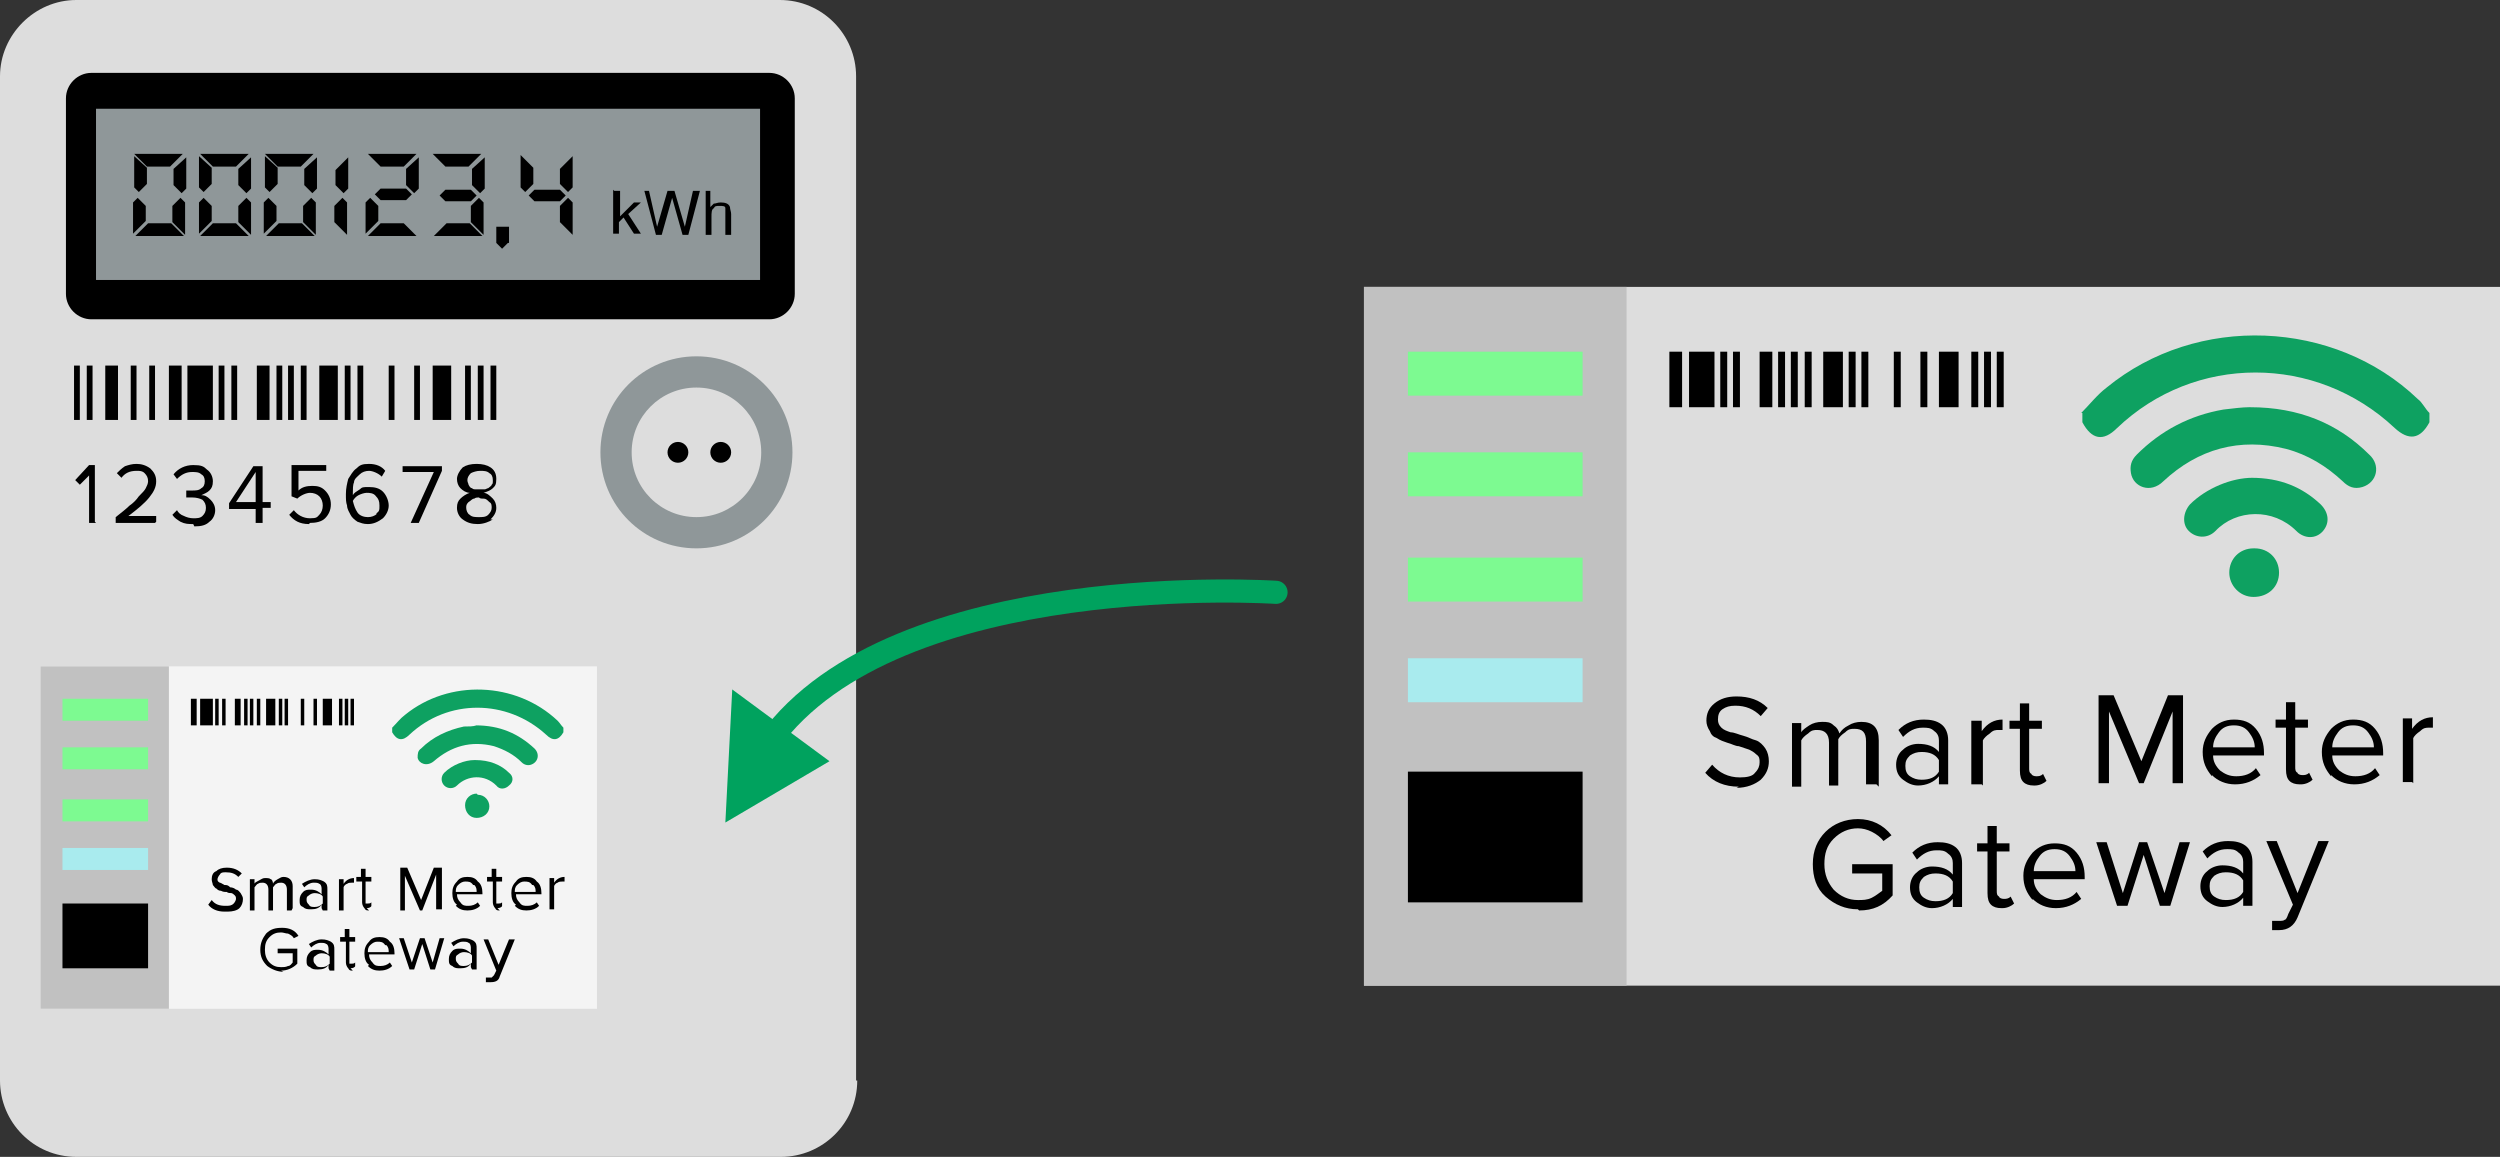 <svg xmlns="http://www.w3.org/2000/svg" id="Ebene_1" data-name="Ebene 1" width="216.1" height="100" viewBox="0 0 216.1 100"><rect x="0" y="0" width="216.1" height="100" fill="#333333" stroke="none"/><defs><style>      .cls-1 {        fill: #c1c1c1;      }      .cls-1, .cls-2, .cls-3, .cls-4, .cls-5, .cls-6, .cls-7, .cls-8, .cls-9, .cls-10, .cls-11 {        stroke-width: 0px;      }      .cls-2 {        fill: #0ea161;      }      .cls-2, .cls-8, .cls-9, .cls-11 {        fill-rule: evenodd;      }      .cls-3 {        fill: #f4f4f4;      }      .cls-4, .cls-11 {        fill: #000;      }      .cls-5 {        fill: #a9ebee;      }      .cls-6 {        fill: #ddd;      }      .cls-7, .cls-8 {        fill: #8f9799;      }      .cls-9 {        fill: #00a25e;      }      .cls-10 {        fill: #7dfa91;      }      .cls-12 {        fill: none;        stroke: #00a25e;        stroke-linecap: round;        stroke-linejoin: round;        stroke-width: 2px;      }    </style></defs><g><path class="cls-6" d="M74.1,93.4c0,3.7-3,6.6-6.6,6.6H6.6c-3.7,0-6.6-3-6.6-6.6V6.6C0,3,3,0,6.6,0h60.8c3.7,0,6.6,3,6.6,6.6v86.8Z"></path><rect class="cls-3" x="3.5" y="57.6" width="48.1" height="29.6"></rect><path class="cls-4" d="M68.7,25.4c0,1.2-1,2.2-2.2,2.2H7.9c-1.2,0-2.2-1-2.2-2.2V8.5c0-1.2,1-2.2,2.2-2.2h58.6c1.2,0,2.2,1,2.2,2.2v16.9Z"></path><rect class="cls-7" x="8.3" y="9.4" width="57.4" height="14.8"></rect><path class="cls-8" d="M51.9,39.1c0-4.6,3.7-8.3,8.3-8.3s8.3,3.7,8.3,8.3-3.7,8.3-8.3,8.3-8.3-3.7-8.3-8.3ZM65.8,39.1c0-3.1-2.5-5.6-5.6-5.6s-5.6,2.5-5.6,5.6,2.5,5.6,5.6,5.6,5.6-2.5,5.6-5.6Z"></path><circle class="cls-4" cx="58.6" cy="39.1" r=".9"></circle><circle class="cls-4" cx="62.3" cy="39.1" r=".9"></circle><path class="cls-11" d="M6.4,36.3h.5v-4.7h-.5v4.7ZM7.5,36.3h.5v-4.7h-.5v4.7Z"></path><rect class="cls-4" x="9.1" y="31.6" width="1.1" height="4.7"></rect><path class="cls-11" d="M11.3,36.3h.5v-4.7h-.5v4.7ZM12.9,36.3h.5v-4.7h-.5v4.7Z"></path><rect class="cls-4" x="14.6" y="31.6" width="1.1" height="4.7"></rect><rect class="cls-4" x="16.2" y="31.6" width="2.2" height="4.7"></rect><path class="cls-11" d="M18.9,36.3h.5v-4.7h-.5v4.7ZM20,36.3h.5v-4.7h-.5v4.7Z"></path><rect class="cls-4" x="22.2" y="31.6" width="1.1" height="4.7"></rect><path class="cls-11" d="M24.4,36.3h-.5v-4.7h.5v4.7ZM25.4,36.3h-.5v-4.7h.5v4.7ZM26,36.3h.5v-4.7h-.5v4.7Z"></path><rect class="cls-4" x="27.6" y="31.6" width="1.6" height="4.7"></rect><path class="cls-11" d="M29.8,36.3h.5v-4.7h-.5v4.7ZM31.4,36.3h-.5v-4.7h.5v4.7ZM33.6,36.3h.5v-4.7h-.5v4.7ZM35.8,36.3h.5v-4.7h-.5v4.7Z"></path><rect class="cls-4" x="37.4" y="31.6" width="1.6" height="4.7"></rect><path class="cls-11" d="M40.2,36.3h.5v-4.7h-.5v4.7ZM41.8,36.3h-.5v-4.7h.5v4.7ZM42.9,36.3h-.5v-4.7h.5v4.7Z"></path><path class="cls-4" d="M8.3,45.2h-.6v-4.1l-.8.8-.4-.4,1.2-1.3h.5v4.9h0Z"></path><path class="cls-4" d="M13.4,45.2h-3.4v-.5c.5-.4.9-.7,1.2-1,.3-.2.6-.5.8-.8.3-.3.5-.5.6-.7.1-.2.2-.4.2-.6,0-.3-.1-.5-.3-.7-.2-.2-.4-.2-.7-.2-.6,0-1,.2-1.3.6l-.4-.4c.2-.2.4-.4.7-.6.3-.1.6-.2,1-.2s.8.1,1.2.4c.3.3.5.6.5,1.1s-.2.9-.6,1.4c-.4.5-1,1-1.8,1.6h2.4v.5Z"></path><path class="cls-4" d="M16.7,45.3c-.4,0-.7,0-1.1-.2-.3-.2-.5-.3-.7-.6l.4-.4c.1.2.3.4.6.5.2.1.5.2.8.2s.6,0,.8-.2c.2-.2.3-.4.3-.7s-.1-.5-.3-.7c-.2-.1-.5-.2-.9-.2s-.5,0-.5,0v-.6c0,0,.2,0,.5,0s.6,0,.8-.2c.2-.1.3-.3.3-.6s-.1-.5-.3-.6c-.2-.2-.5-.2-.8-.2-.5,0-.9.2-1.3.6l-.3-.4c.4-.5,1-.8,1.7-.8s.9.1,1.2.4c.3.2.5.6.5,1s-.1.6-.3.8c-.2.2-.5.3-.7.4.3,0,.5.1.8.4.2.2.4.5.4.9s-.2.8-.5,1c-.3.3-.7.4-1.3.4Z"></path><path class="cls-11" d="M22.1,45.2h.6v-1.3h.7v-.5h-.7v-3.1h-.8l-2.1,3.2v.5h2.3v1.3ZM22.1,40.8v2.6h-1.7l1.7-2.6Z"></path><path class="cls-4" d="M26.7,45.3c-.8,0-1.3-.3-1.7-.8l.4-.4c.3.4.8.7,1.4.7s.6-.1.8-.3c.2-.2.3-.5.3-.8s-.1-.6-.3-.8c-.2-.2-.5-.3-.8-.3s-.8.2-1.1.5l-.5-.2v-2.7h3v.5h-2.4v1.7c.3-.3.7-.4,1.2-.4s.8.1,1.1.4c.3.3.5.7.5,1.2s-.2.9-.5,1.2c-.3.3-.8.4-1.3.4Z"></path><path class="cls-11" d="M30.9,45.1c.3.1.5.2.9.2.5,0,.9-.2,1.3-.5.3-.3.5-.7.5-1.1s-.2-.9-.5-1.2c-.3-.3-.7-.4-1.2-.4s-.6,0-.8.2c-.3.2-.5.3-.6.5,0,0,0-.1,0-.2,0-.3,0-.7.1-.9,0-.3.3-.5.5-.7.2-.2.5-.3.8-.3s.8.2,1.1.5l.3-.5c-.3-.4-.8-.6-1.4-.6s-.8.1-1.1.4c-.3.2-.5.6-.7.9-.1.4-.2.8-.2,1.3s0,.7.1,1c0,.3.2.6.3.8.1.2.3.4.6.6ZM32.6,44.4c-.2.2-.5.3-.8.3s-.7-.1-.9-.4c-.2-.3-.3-.6-.4-1,.1-.2.3-.4.5-.5.2-.1.5-.2.7-.2s.6,0,.8.3c.2.2.3.4.3.8s0,.5-.3.7Z"></path><path class="cls-4" d="M36.2,45.2h-.7l2-4.4h-2.7v-.5h3.4v.4l-2,4.5Z"></path><path class="cls-11" d="M42.6,44.9c-.3.2-.8.4-1.3.4s-.9-.1-1.3-.4c-.3-.2-.5-.6-.5-1s.1-.6.3-.8c.2-.2.5-.4.8-.5-.3,0-.6-.2-.8-.4-.2-.2-.3-.5-.3-.8s.2-.7.5-1c.3-.2.7-.3,1.2-.3s.9.1,1.2.3c.3.2.5.5.5,1s-.1.6-.3.8c-.2.2-.5.3-.8.4.3,0,.6.3.8.5.2.2.3.5.3.8,0,.4-.2.7-.5,1ZM41.4,44.7c.3,0,.6,0,.8-.2.2-.2.3-.4.3-.6s0-.4-.2-.5c-.2-.2-.3-.3-.5-.3-.2,0-.3,0-.4-.1-.1,0-.3,0-.4.1-.2,0-.3.2-.5.3-.2.2-.2.3-.2.5s.1.5.3.6c.2.2.5.2.8.2ZM41.7,42.3c-.1,0-.2,0-.3,0,0,0-.2,0-.3,0-.1,0-.2,0-.3-.1-.1,0-.2-.1-.3-.3,0-.1-.1-.2-.1-.4,0-.2.1-.4.3-.6.2-.1.5-.2.8-.2s.6,0,.8.2c.2.1.3.3.3.6s0,.3-.1.4c0,.1-.2.2-.3.3-.1,0-.2.1-.3.1Z"></path><path class="cls-11" d="M15.8,13.3l-1.1,1.1h-2l-1.1-1.1h4.1ZM11.6,13.5v2.7l.4.4.7-.7v-1.4l-1.1-1ZM12.6,19.2v-1.4l-.7-.7-.4.4v2.7l1.1-1.1ZM11.8,20.4h4.1l-1.1-1.1h-2l-1.1,1.1ZM15,16v-1.4l1.1-1v2.7l-.4.4-.7-.7ZM16,20.2v-2.7l-.4-.4-.7.7v1.4l1.1,1.1Z"></path><path class="cls-11" d="M21.5,13.3l-1.1,1.1h-2l-1.1-1.1h4.1ZM17.2,13.5v2.7l.4.4.7-.7v-1.4l-1.1-1ZM18.3,19.2v-1.4l-.7-.7-.4.4v2.7l1.1-1.1ZM17.4,20.4h4.1l-1.1-1.1h-2l-1.1,1.1ZM20.6,16v-1.4l1.1-1v2.7l-.4.4-.7-.7ZM21.7,20.2v-2.7l-.4-.4-.7.7v1.4l1.1,1.1Z"></path><path class="cls-11" d="M27.1,13.3l-1.1,1.1h-2l-1.1-1.1h4.1ZM22.9,13.5v2.7l.4.4.7-.7v-1.4l-1.1-1ZM23.9,19.2v-1.4l-.7-.7-.4.4v2.7l1.1-1.1ZM23.1,20.4h4.1l-1.1-1.1h-2l-1.1,1.1ZM26.3,16v-1.4l1.1-1v2.7l-.4.4-.7-.7ZM27.3,20.2v-2.7l-.4-.4-.7.7v1.4l1.1,1.1Z"></path><path class="cls-11" d="M29,14.6v1.4l.7.7.4-.4v-2.7l-1.1,1.1ZM30,20.2v-2.7l-.4-.4-.7.7v1.4l1.1,1.1Z"></path><path class="cls-11" d="M36,13.3l-1.1,1.1h-2l-1.1-1.1h4.1ZM32.7,17.7v1.4l-1.1,1.1v-2.7l.4-.4.7.7ZM31.9,20.4h4.1l-1.1-1.1h-2l-1.1,1.1ZM35.1,16.3l.5.5-.5.5h-2.2l-.5-.5.5-.5h2.2ZM35.1,14.6v1.4l.7.7.4-.4v-2.7l-1.1,1Z"></path><path class="cls-11" d="M41.6,13.3l-1.1,1.1h-2l-1.1-1.1h4.1ZM41.6,20.4h-4.1l1.1-1.1h2l1.1,1.1ZM41.2,16.9l-.5-.5h-2.2l-.5.5.5.5h2.2l.5-.5ZM40.8,16v-1.4l1.1-1v2.7l-.4.4-.7-.7ZM41.8,20.2v-2.7l-.4-.4-.7.7v1.4l1.1,1.1Z"></path><path class="cls-4" d="M43.9,21l-.5.5-.5-.5v-1.4h1.1v1.4Z"></path><path class="cls-11" d="M45,13.5v2.7l.4.4.7-.7v-1.4l-1.1-1.1ZM48.9,16.9l-.5-.5h-2.2l-.5.5.5.5h2.2l.5-.5ZM48.4,16v-1.4l1.1-1.1v2.7l-.4.4-.7-.7ZM49.5,20.2v-2.7l-.4-.4-.7.7v1.4l1.1,1.1Z"></path><path class="cls-4" d="M53.1,16.5h.5v2.2l1.2-1.2h.6l-1.1,1,1.1,1.7h-.6l-.9-1.4-.4.4v1h-.5v-3.8Z"></path><path class="cls-4" d="M56.1,16.5l.7,3.1.9-3.1h.6l.9,3.1.7-3.1h.6l-1,3.8h-.5l-.9-3.2-.9,3.2h-.5l-1-3.8h.6Z"></path><path class="cls-4" d="M60.9,16.5h.5v1.4c.1-.1.2-.2.3-.3.2,0,.3-.1.6-.1.4,0,.7.1.8.4,0,.2.1.4.1.6v1.8h-.5v-1.8c0-.2,0-.4,0-.5,0-.2-.2-.2-.5-.2s-.4,0-.5.2c-.2.1-.2.4-.2.8v1.5h-.5v-3.8Z"></path><path class="cls-4" d="M19.4,78.8c-.6,0-1.1-.2-1.4-.6l.3-.4c.3.4.7.5,1.2.5.3,0,.5,0,.7-.2.1-.1.2-.3.2-.4,0-.1,0-.2-.1-.3,0,0-.2-.2-.3-.2-.1,0-.3,0-.4-.1-.2,0-.3,0-.5-.1-.2,0-.3-.1-.4-.2-.1,0-.2-.2-.3-.3,0-.1-.1-.3-.1-.5,0-.3.1-.6.4-.7.2-.2.5-.3.9-.3.6,0,1,.2,1.3.5l-.3.3c-.3-.3-.6-.4-1.1-.4-.2,0-.4,0-.5.2-.1.1-.2.3-.2.4,0,.1,0,.2.2.3.1,0,.2.1.4.2.2,0,.3,0,.5.2.2,0,.4.1.5.2.2,0,.3.2.4.3.1.2.2.3.2.5,0,.3-.1.6-.3.8-.2.2-.6.3-1,.3Z"></path><path class="cls-4" d="M25.2,78.7h-.4s0-1.8,0-1.8c0-.4-.2-.6-.5-.6-.1,0-.3,0-.4.1-.1,0-.2.2-.3.3v2s-.4,0-.4,0v-1.8c0-.4-.2-.6-.5-.6-.1,0-.3,0-.4.1-.1,0-.2.2-.3.3v2s-.4,0-.4,0v-2.7s.4,0,.4,0v.4c0-.1.2-.2.4-.3.2-.1.3-.2.5-.2.2,0,.4,0,.5.1.1,0,.2.2.2.4,0-.1.2-.3.4-.4.2-.1.3-.2.5-.2.5,0,.8.3.8.8v1.9Z"></path><path class="cls-11" d="M27.9,78.7h.4s0-1.8,0-1.8c0-.3,0-.5-.3-.7-.2-.1-.4-.2-.8-.2-.4,0-.8.2-1.1.4l.2.3c.2-.2.5-.4.8-.4.2,0,.4,0,.5.1.1,0,.2.2.2.4v.5c-.2-.2-.5-.4-.9-.4-.3,0-.5,0-.7.2-.2.2-.3.4-.3.7,0,.3,0,.5.3.6.2.2.4.2.7.2.4,0,.7-.1.9-.4v.3ZM27.9,78.1c-.2.2-.4.3-.7.3-.2,0-.4,0-.5-.2-.1-.1-.2-.2-.2-.4,0-.2,0-.3.2-.4.1-.1.3-.2.5-.2.3,0,.6.1.7.3v.5Z"></path><path class="cls-4" d="M29.7,78.7h-.4s0-2.7,0-2.7h.4s0,.4,0,.4c.2-.3.5-.5.9-.5v.4s-.1,0-.2,0c-.1,0-.3,0-.4.1-.1,0-.3.2-.3.3v1.9Z"></path><path class="cls-4" d="M31.9,78.7c-.2,0-.3,0-.4-.2-.1-.1-.2-.3-.2-.5v-1.8s-.5,0-.5,0v-.4s.4,0,.4,0v-.7s.4,0,.4,0v.7s.5,0,.5,0v.4s-.5,0-.5,0v1.7c0,.1,0,.2,0,.2,0,0,.1,0,.2,0,.1,0,.2,0,.3-.1v.3c0,.1-.2.2-.4.2Z"></path><path class="cls-4" d="M38.2,78.6h-.5s0-3,0-3l-1.2,3.1h-.2s-1.3-3-1.3-3v3s-.4,0-.4,0v-3.7s.6,0,.6,0l1.2,2.8,1.1-2.8h.7s0,3.7,0,3.7Z"></path><path class="cls-11" d="M39.4,78.3c.3.3.6.4,1,.4.4,0,.8-.1,1.1-.4l-.2-.3c-.2.2-.5.3-.8.3-.3,0-.5,0-.7-.3-.2-.2-.3-.4-.3-.7h2.2s0-.1,0-.1c0-.4-.1-.8-.4-1-.2-.3-.5-.4-.9-.4-.4,0-.7.1-.9.4-.3.3-.4.6-.4,1,0,.4.1.8.4,1ZM41,76.5c.2.2.2.4.2.6h-1.8c0-.2,0-.4.2-.6.2-.2.4-.3.6-.3.3,0,.5,0,.7.3Z"></path><path class="cls-4" d="M43.2,78.7c-.2,0-.3,0-.4-.2-.1-.1-.2-.3-.2-.5v-1.8s-.5,0-.5,0v-.4s.4,0,.4,0v-.7s.4,0,.4,0v.7s.5,0,.5,0v.4s-.5,0-.5,0v1.7c0,.1,0,.2,0,.2,0,0,.1,0,.2,0,.1,0,.2,0,.3-.1v.3c0,.1-.2.2-.4.2Z"></path><path class="cls-11" d="M44.5,78.3c.3.3.6.4,1,.4.4,0,.8-.1,1.1-.4l-.2-.3c-.2.2-.5.3-.8.3-.3,0-.5,0-.7-.3-.2-.2-.3-.4-.3-.7h2.2s0-.1,0-.1c0-.4-.1-.8-.4-1-.2-.3-.5-.4-.9-.4-.4,0-.7.1-.9.4-.3.3-.4.6-.4,1,0,.4.1.8.4,1ZM46.1,76.5c.2.2.2.4.2.6h-1.8c0-.2,0-.4.2-.6.2-.2.4-.3.6-.3.3,0,.5,0,.7.3Z"></path><path class="cls-4" d="M47.9,78.6h-.4s0-2.7,0-2.7h.4s0,.4,0,.4c.2-.3.5-.5.9-.5v.4s-.1,0-.2,0c-.1,0-.3,0-.4.1-.1,0-.3.2-.3.3v1.9Z"></path><path class="cls-4" d="M24.5,84c-.5,0-1-.2-1.4-.5-.4-.4-.6-.8-.6-1.4,0-.6.2-1,.5-1.4.4-.4.8-.5,1.4-.5.6,0,1.1.2,1.4.7l-.4.2c-.1-.2-.3-.3-.5-.4-.2,0-.4-.1-.6-.1-.4,0-.7.1-1,.4-.3.3-.4.6-.4,1.1,0,.4.1.8.4,1.1.3.3.6.4,1,.4.2,0,.4,0,.6-.1.2,0,.3-.2.4-.3v-.8s-1.3,0-1.3,0v-.4s1.7,0,1.7,0v1.3c-.4.4-.9.6-1.4.6Z"></path><path class="cls-11" d="M28.5,83.9h.4s0-1.8,0-1.8c0-.3,0-.5-.3-.7-.2-.1-.4-.2-.8-.2-.4,0-.8.2-1.1.4l.2.3c.2-.2.5-.4.8-.4.2,0,.4,0,.5.1.1,0,.2.2.2.4v.5c-.2-.2-.5-.4-.9-.4-.3,0-.5,0-.7.2-.2.2-.3.4-.3.7,0,.3,0,.5.3.6.2.2.4.2.7.2.4,0,.7-.1.9-.4v.3ZM28.5,83.3c-.2.2-.4.3-.7.3-.2,0-.4,0-.5-.2-.1-.1-.2-.2-.2-.4,0-.2,0-.3.2-.4.1-.1.3-.2.5-.2.3,0,.6.1.7.3v.5Z"></path><path class="cls-4" d="M30.5,83.9c-.2,0-.3,0-.4-.2-.1-.1-.2-.3-.2-.5v-1.8s-.5,0-.5,0v-.4s.4,0,.4,0v-.7s.4,0,.4,0v.7s.5,0,.5,0v.4s-.5,0-.5,0v1.7c0,.1,0,.2,0,.2,0,0,.1,0,.2,0,.1,0,.2,0,.3-.1v.3c0,.1-.2.2-.4.2Z"></path><path class="cls-11" d="M31.8,83.5c.3.3.6.4,1,.4.4,0,.8-.1,1.1-.4l-.2-.3c-.2.2-.5.3-.8.3-.3,0-.5,0-.7-.3-.2-.2-.3-.4-.3-.7h2.2s0-.1,0-.1c0-.4-.1-.8-.4-1-.2-.3-.5-.4-.9-.4-.4,0-.7.1-.9.4-.3.3-.4.6-.4,1,0,.4.1.8.4,1ZM33.4,81.7c.2.2.2.4.2.6h-1.8c0-.2,0-.4.2-.6.2-.2.4-.3.6-.3.3,0,.5,0,.7.3Z"></path><path class="cls-4" d="M37.6,83.8h-.4s-.7-2.2-.7-2.2l-.7,2.2h-.4s-.9-2.7-.9-2.7h.4s.7,2.1.7,2.1l.7-2.1h.4s.7,2.1.7,2.1l.6-2.1h.4s-.8,2.7-.8,2.7Z"></path><path class="cls-11" d="M40.8,83.8h.4s0-1.8,0-1.8c0-.3,0-.5-.3-.7-.2-.1-.4-.2-.8-.2-.4,0-.8.2-1.1.4l.2.3c.2-.2.5-.4.8-.4.2,0,.4,0,.5.1.1,0,.2.2.2.4v.5c-.2-.2-.5-.4-.9-.4-.3,0-.5,0-.7.2-.2.2-.3.4-.3.7,0,.3,0,.5.3.6.2.2.4.2.7.2.4,0,.7-.1.9-.4v.3ZM40.8,83.2c-.2.2-.4.3-.7.3-.2,0-.4,0-.5-.2-.1-.1-.2-.2-.2-.4,0-.2,0-.3.2-.4.1-.1.3-.2.5-.2.3,0,.6.1.7.3v.5Z"></path><path class="cls-4" d="M42,84.9v-.4c.1,0,.2,0,.3,0,0,0,.2,0,.2,0,0,0,.1-.1.2-.2l.2-.4-1.1-2.7h.4s.9,2.2.9,2.2l.9-2.2h.5s-1.3,3.2-1.3,3.2c-.1.4-.4.5-.8.5-.1,0-.2,0-.3,0Z"></path><path class="cls-2" d="M33.9,62.9c.4-.4.7-.8,1.1-1.1,3.8-3.1,9.6-2.9,13.2.5.2.2.3.4.5.6v.4c-.4.7-.9.8-1.5.2-3.4-3.1-8.5-3.1-11.8,0-.6.6-1.1.5-1.5-.2,0-.1,0-.3,0-.4Z"></path><path class="cls-2" d="M41.1,62.7c2.1,0,3.7.7,5.1,2,.5.5.3,1.2-.3,1.4-.3.1-.6,0-.8-.2-.7-.7-1.5-1.1-2.4-1.4-2-.5-3.7,0-5.2,1.3-.6.5-1.3.2-1.4-.3,0-.3,0-.6.3-.8,1-1,2.3-1.6,3.7-1.9.4,0,.8,0,1.1-.1Z"></path><path class="cls-2" d="M41.1,65.7c1.2,0,2.2.4,2.9,1.1.4.3.4.8,0,1.1-.3.3-.8.4-1.1,0-1-1-2.5-.9-3.4,0-.3.3-.8.3-1.1,0-.3-.3-.3-.8,0-1.1.7-.7,1.8-1.1,2.6-1.1Z"></path><path class="cls-2" d="M41.3,68.7c.6,0,1,.5,1,1,0,.6-.5,1-1.1,1-.6,0-1-.5-1-1.1,0-.6.5-1,1-1Z"></path><rect class="cls-1" x="3.5" y="57.6" width="11.1" height="29.6"></rect><rect class="cls-4" x="5.4" y="78.1" width="7.4" height="5.6"></rect><rect class="cls-4" x="16.5" y="60.4" width=".5" height="2.3"></rect><rect class="cls-4" x="17.3" y="60.4" width="1.1" height="2.3"></rect><path class="cls-11" d="M18.6,62.7h.3v-2.3h-.3v2.3ZM19.2,62.7h.3v-2.3h-.3v2.3Z"></path><rect class="cls-4" x="20.3" y="60.4" width=".5" height="2.3"></rect><path class="cls-11" d="M21.4,62.7h-.3v-2.3h.3v2.3ZM21.9,62.7h-.3v-2.3h.3v2.3ZM22.2,62.7h.3v-2.3h-.3v2.3Z"></path><rect class="cls-4" x="23" y="60.4" width=".8" height="2.3"></rect><path class="cls-11" d="M24.1,62.7h.3v-2.3h-.3v2.3ZM24.9,62.7h-.3v-2.3h.3v2.3ZM26,62.7h.3v-2.3h-.3v2.3ZM27.1,62.7h.3v-2.3h-.3v2.3Z"></path><rect class="cls-4" x="27.9" y="60.4" width=".8" height="2.3"></rect><path class="cls-11" d="M29.3,62.7h.3v-2.3h-.3v2.3ZM30.1,62.7h-.3v-2.3h.3v2.3ZM30.6,62.7h-.3v-2.3h.3v2.3Z"></path><rect class="cls-10" x="5.4" y="60.4" width="7.4" height="1.9"></rect><rect class="cls-10" x="5.4" y="64.6" width="7.4" height="1.9"></rect><rect class="cls-10" x="5.4" y="69.1" width="7.4" height="1.9"></rect><rect class="cls-5" x="5.4" y="73.3" width="7.4" height="1.9"></rect></g><g><rect class="cls-6" x="117.9" y="24.8" width="98.2" height="60.4"></rect><path class="cls-4" d="M150.3,68c-1.2,0-2.2-.4-2.9-1.2l.6-.7c.6.7,1.4,1.1,2.4,1.1.6,0,1.1-.1,1.3-.4.3-.3.4-.6.4-.9,0-.3,0-.5-.3-.7-.2-.2-.4-.3-.6-.4-.3-.1-.6-.2-.9-.3-.3,0-.6-.2-1-.3-.3-.1-.6-.2-.9-.4-.3-.1-.5-.3-.6-.6-.2-.3-.3-.6-.3-.9,0-.6.2-1.1.7-1.5.5-.4,1.1-.6,1.9-.6,1.1,0,2,.3,2.7,1l-.6.7c-.6-.6-1.3-.9-2.2-.9-.5,0-.8.1-1.1.3-.3.2-.4.5-.4.9,0,.3.1.5.3.7.2.2.5.3.8.4.3,0,.7.2,1.1.3.4.1.7.3,1.1.4.3.1.6.4.8.7.2.3.3.7.3,1.1,0,.6-.2,1.1-.7,1.6-.5.4-1.2.7-2.1.7Z"></path><path class="cls-4" d="M162.2,67.8h-.9s0-3.7,0-3.7c0-.8-.3-1.1-1-1.1-.3,0-.5,0-.8.3-.3.2-.5.4-.6.6v4s-.8,0-.8,0v-3.7c0-.8-.4-1.1-1-1.1-.3,0-.5,0-.8.3-.3.2-.5.4-.6.6v4s-.8,0-.8,0v-5.5s.8,0,.8,0v.8c.1-.2.4-.4.7-.6.3-.2.7-.3,1.1-.3.4,0,.7,0,1,.3.3.2.4.4.5.7.2-.3.4-.5.8-.7.3-.2.7-.3,1.1-.3,1,0,1.5.5,1.5,1.6v4Z"></path><path class="cls-11" d="M167.6,67.8h.8s0-3.8,0-3.8c0-.6-.2-1.1-.6-1.4-.4-.3-.9-.4-1.5-.4-.9,0-1.6.3-2.2.9l.4.6c.5-.5,1-.8,1.7-.8.4,0,.7,0,1,.3.3.2.4.5.4.8v1c-.4-.5-1-.7-1.8-.7-.5,0-1,.2-1.3.5-.4.3-.6.8-.6,1.3,0,.6.2,1,.6,1.3.4.3.8.5,1.3.5.7,0,1.4-.3,1.8-.8v.6ZM167.6,66.7c-.3.5-.8.7-1.5.7-.4,0-.7-.1-1-.3-.3-.2-.4-.5-.4-.9,0-.4.1-.6.4-.9.3-.2.6-.3,1-.3.7,0,1.2.2,1.5.7v1Z"></path><path class="cls-4" d="M171.3,67.8h-.9s0-5.5,0-5.5h.9s0,.9,0,.9c.5-.7,1.1-1,1.8-1v.9c-.1,0-.2,0-.3,0-.3,0-.5,0-.8.3-.3.2-.5.4-.6.6v3.9Z"></path><path class="cls-4" d="M175.8,67.9c-.4,0-.7-.1-.9-.3-.2-.2-.3-.5-.3-1v-3.6s-.9,0-.9,0v-.7s.9,0,.9,0v-1.5s.8,0,.8,0v1.5s1.1,0,1.1,0v.7s-1.1,0-1.1,0v3.4c0,.2,0,.4.2.5,0,.1.2.2.4.2.2,0,.4,0,.6-.2l.3.6c-.2.2-.6.4-1,.4Z"></path><path class="cls-4" d="M188.7,67.7h-.9s0-6.2,0-6.2l-2.5,6.2h-.4s-2.6-6.2-2.6-6.2v6.2s-.9,0-.9,0v-7.6s1.3,0,1.3,0l2.4,5.7,2.3-5.7h1.3s0,7.6,0,7.6Z"></path><path class="cls-11" d="M191.2,67c.5.5,1.2.8,2,.8.9,0,1.6-.3,2.2-.8l-.4-.6c-.4.5-1,.7-1.7.7-.6,0-1-.2-1.4-.5-.4-.4-.6-.8-.6-1.3h4.4s0-.2,0-.2c0-.8-.2-1.5-.7-2.1-.5-.6-1.1-.8-1.9-.8-.8,0-1.4.3-1.9.8-.5.6-.8,1.2-.8,2,0,.9.3,1.5.8,2.1ZM194.4,63.3c.3.4.5.8.5,1.3h-3.6c0-.5.2-.9.5-1.3.3-.4.7-.6,1.3-.6.6,0,1,.2,1.3.6Z"></path><path class="cls-4" d="M198.8,67.8c-.4,0-.7-.1-.9-.3s-.3-.5-.3-1v-3.6s-.9,0-.9,0v-.7s.9,0,.9,0v-1.5s.8,0,.8,0v1.5s1.1,0,1.1,0v.7s-1.1,0-1.1,0v3.4c0,.2,0,.4.2.5,0,.1.2.2.4.2.2,0,.4,0,.6-.2l.3.6c-.2.2-.6.4-1,.4Z"></path><path class="cls-11" d="M201.5,67c.5.5,1.2.8,2,.8.9,0,1.6-.3,2.2-.8l-.4-.6c-.4.5-1,.7-1.7.7-.6,0-1-.2-1.4-.5-.4-.4-.6-.8-.6-1.3h4.4s0-.2,0-.2c0-.8-.2-1.5-.7-2.1-.5-.6-1.1-.8-1.9-.8-.8,0-1.4.3-1.9.8-.5.6-.8,1.2-.8,2,0,.9.3,1.5.8,2.1ZM204.7,63.3c.3.4.5.8.5,1.3h-3.6c0-.5.2-.9.5-1.3.3-.4.7-.6,1.3-.6.6,0,1,.2,1.3.6Z"></path><path class="cls-4" d="M208.5,67.6h-.8s0-5.5,0-5.5h.8s0,.9,0,.9c.5-.7,1.1-1,1.8-1v.9c-.1,0-.2,0-.3,0-.3,0-.5,0-.8.3-.3.2-.5.4-.6.6v3.9Z"></path><path class="cls-4" d="M160.6,78.6c-1.1,0-2-.4-2.8-1.1-.8-.7-1.1-1.7-1.1-2.8,0-1.2.4-2.1,1.1-2.8.7-.7,1.7-1.1,2.8-1.1,1.2,0,2.2.5,2.9,1.4l-.7.5c-.2-.3-.6-.6-1-.8-.4-.2-.8-.3-1.2-.3-.8,0-1.5.3-2.1.9-.6.6-.8,1.3-.8,2.2,0,.9.3,1.6.8,2.2.6.6,1.3.9,2.1.9.4,0,.8,0,1.2-.2.4-.2.6-.4.9-.6v-1.5s-2.6,0-2.6,0v-.8s3.5,0,3.5,0v2.7c-.8.9-1.7,1.3-2.9,1.3Z"></path><path class="cls-11" d="M168.8,78.4h.8s0-3.8,0-3.8c0-.6-.2-1.1-.6-1.4-.4-.3-.9-.4-1.5-.4-.9,0-1.6.3-2.2.9l.4.6c.5-.5,1-.8,1.7-.8.4,0,.7,0,1,.3.3.2.4.5.4.8v1c-.4-.5-1-.7-1.8-.7-.5,0-1,.2-1.3.5-.4.3-.6.8-.6,1.3,0,.6.2,1,.6,1.3.4.3.8.5,1.3.5.7,0,1.4-.3,1.8-.8v.6ZM168.8,77.2c-.3.5-.8.7-1.5.7-.4,0-.7-.1-1-.3-.3-.2-.4-.5-.4-.9,0-.4.1-.6.4-.9.3-.2.6-.3,1-.3.7,0,1.2.2,1.5.7v1Z"></path><path class="cls-4" d="M173,78.5c-.4,0-.7-.1-.9-.3-.2-.2-.3-.5-.3-1v-3.6s-.9,0-.9,0v-.7s.9,0,.9,0v-1.5s.8,0,.8,0v1.5s1.1,0,1.1,0v.7s-1.1,0-1.1,0v3.4c0,.2,0,.4.2.5,0,.1.2.2.4.2.2,0,.4,0,.6-.2l.3.6c-.2.2-.6.4-1,.4Z"></path><path class="cls-11" d="M175.7,77.7c.5.5,1.2.8,2,.8.9,0,1.6-.3,2.2-.8l-.4-.6c-.4.5-1,.7-1.7.7-.6,0-1-.2-1.4-.5-.4-.4-.6-.8-.6-1.3h4.4s0-.2,0-.2c0-.8-.2-1.5-.7-2.1-.5-.6-1.1-.8-1.9-.8-.8,0-1.4.3-1.9.8-.5.6-.8,1.2-.8,2,0,.9.3,1.5.8,2.1ZM178.9,74c.3.4.5.8.5,1.3h-3.6c0-.5.2-.9.5-1.3.3-.4.7-.6,1.3-.6.6,0,1,.2,1.3.6Z"></path><path class="cls-4" d="M187.5,78.3h-.8s-1.4-4.4-1.4-4.4l-1.4,4.4h-.9s-1.8-5.5-1.8-5.5h.9s1.4,4.4,1.4,4.4l1.4-4.4h.7s1.5,4.4,1.5,4.4l1.3-4.4h.9s-1.7,5.5-1.7,5.5Z"></path><path class="cls-11" d="M193.9,78.3h.8s0-3.8,0-3.8c0-.6-.2-1.1-.6-1.4-.4-.3-.9-.4-1.5-.4-.9,0-1.6.3-2.2.9l.4.6c.5-.5,1-.8,1.7-.8.4,0,.7,0,1,.3.3.2.4.5.4.8v1c-.4-.5-1-.7-1.8-.7-.5,0-1,.2-1.3.5-.4.3-.6.8-.6,1.3,0,.6.2,1,.6,1.3.4.3.8.5,1.3.5.7,0,1.4-.3,1.8-.8v.6ZM193.9,77.1c-.3.5-.8.7-1.5.7-.4,0-.7-.1-1-.3-.3-.2-.4-.5-.4-.9,0-.4.1-.6.4-.9.3-.2.6-.3,1-.3.7,0,1.2.2,1.5.7v1Z"></path><path class="cls-4" d="M196.4,80.4v-.8c.3,0,.4,0,.6,0,.2,0,.4,0,.5-.1.1,0,.2-.2.3-.5l.4-.8-2.3-5.5h.9s1.8,4.5,1.8,4.5l1.8-4.5h.9s-2.7,6.6-2.7,6.6c-.3.7-.8,1.1-1.6,1.1-.2,0-.4,0-.6,0Z"></path><path class="cls-2" d="M179.9,35.7c.7-.7,1.4-1.6,2.2-2.2,7.8-6.4,19.7-5.9,26.9,1,.4.3.6.8,1,1.2v.8c-.8,1.5-1.8,1.6-3,.5-6.8-6.4-17.3-6.4-24,0-1.2,1.2-2.2,1-3-.5,0-.3,0-.5,0-.8Z"></path><path class="cls-2" d="M194.5,35.2c4.2,0,7.6,1.4,10.3,4.1,1,.9.7,2.4-.6,2.8-.7.2-1.2,0-1.7-.5-1.4-1.3-3-2.3-4.9-2.8-4-1-7.6,0-10.6,2.8-1.1,1.1-2.6.5-2.8-.7-.1-.6,0-1.1.5-1.6,2.1-2.1,4.6-3.4,7.5-3.9.8-.1,1.7-.2,2.2-.2Z"></path><path class="cls-2" d="M194.6,41.3c2.5,0,4.4.8,6,2.3.7.7.8,1.6.2,2.3-.6.7-1.6.7-2.3,0-2-2-5.2-1.9-7,0-.7.7-1.7.6-2.3,0-.6-.6-.5-1.6.1-2.3,1.4-1.4,3.6-2.3,5.4-2.3Z"></path><path class="cls-2" d="M194.9,47.4c1.2,0,2.1.9,2.1,2.1,0,1.2-.9,2.1-2.2,2.1-1.2,0-2.1-1-2.1-2.1,0-1.2.9-2.1,2.1-2.1Z"></path><rect class="cls-1" x="117.9" y="24.8" width="22.7" height="60.4"></rect><rect class="cls-4" x="121.7" y="66.7" width="15.1" height="11.3"></rect><rect class="cls-4" x="144.3" y="30.4" width="1.1" height="4.8"></rect><rect class="cls-4" x="146" y="30.4" width="2.2" height="4.8"></rect><path class="cls-11" d="M148.7,35.2h.6v-4.8h-.6v4.8ZM149.8,35.2h.6v-4.8h-.6v4.8Z"></path><rect class="cls-4" x="152.1" y="30.4" width="1.1" height="4.8"></rect><path class="cls-11" d="M154.3,35.2h-.6v-4.8h.6v4.8ZM155.4,35.2h-.6v-4.8h.6v4.8ZM156,35.2h.6v-4.8h-.6v4.8Z"></path><rect class="cls-4" x="157.6" y="30.4" width="1.7" height="4.8"></rect><path class="cls-11" d="M159.8,35.2h.6v-4.8h-.6v4.8ZM161.5,35.2h-.6v-4.8h.6v4.8ZM163.7,35.2h.6v-4.8h-.6v4.8ZM166,35.2h.6v-4.8h-.6v4.8Z"></path><rect class="cls-4" x="167.6" y="30.4" width="1.7" height="4.8"></rect><path class="cls-11" d="M170.4,35.2h.6v-4.8h-.6v4.8ZM172.1,35.2h-.6v-4.8h.6v4.8ZM173.2,35.2h-.6v-4.8h.6v4.8Z"></path><rect class="cls-10" x="121.7" y="30.4" width="15.1" height="3.8"></rect><rect class="cls-10" x="121.7" y="39.1" width="15.1" height="3.8"></rect><rect class="cls-10" x="121.7" y="48.2" width="15.1" height="3.8"></rect><rect class="cls-5" x="121.7" y="56.9" width="15.1" height="3.8"></rect></g><g><path class="cls-12" d="M110.3,51.2s-32.9-2.2-43.8,12.9"></path><path class="cls-9" d="M63.3,59.5l-.6,11.6,9-5.3-8.4-6.2Z"></path></g></svg>